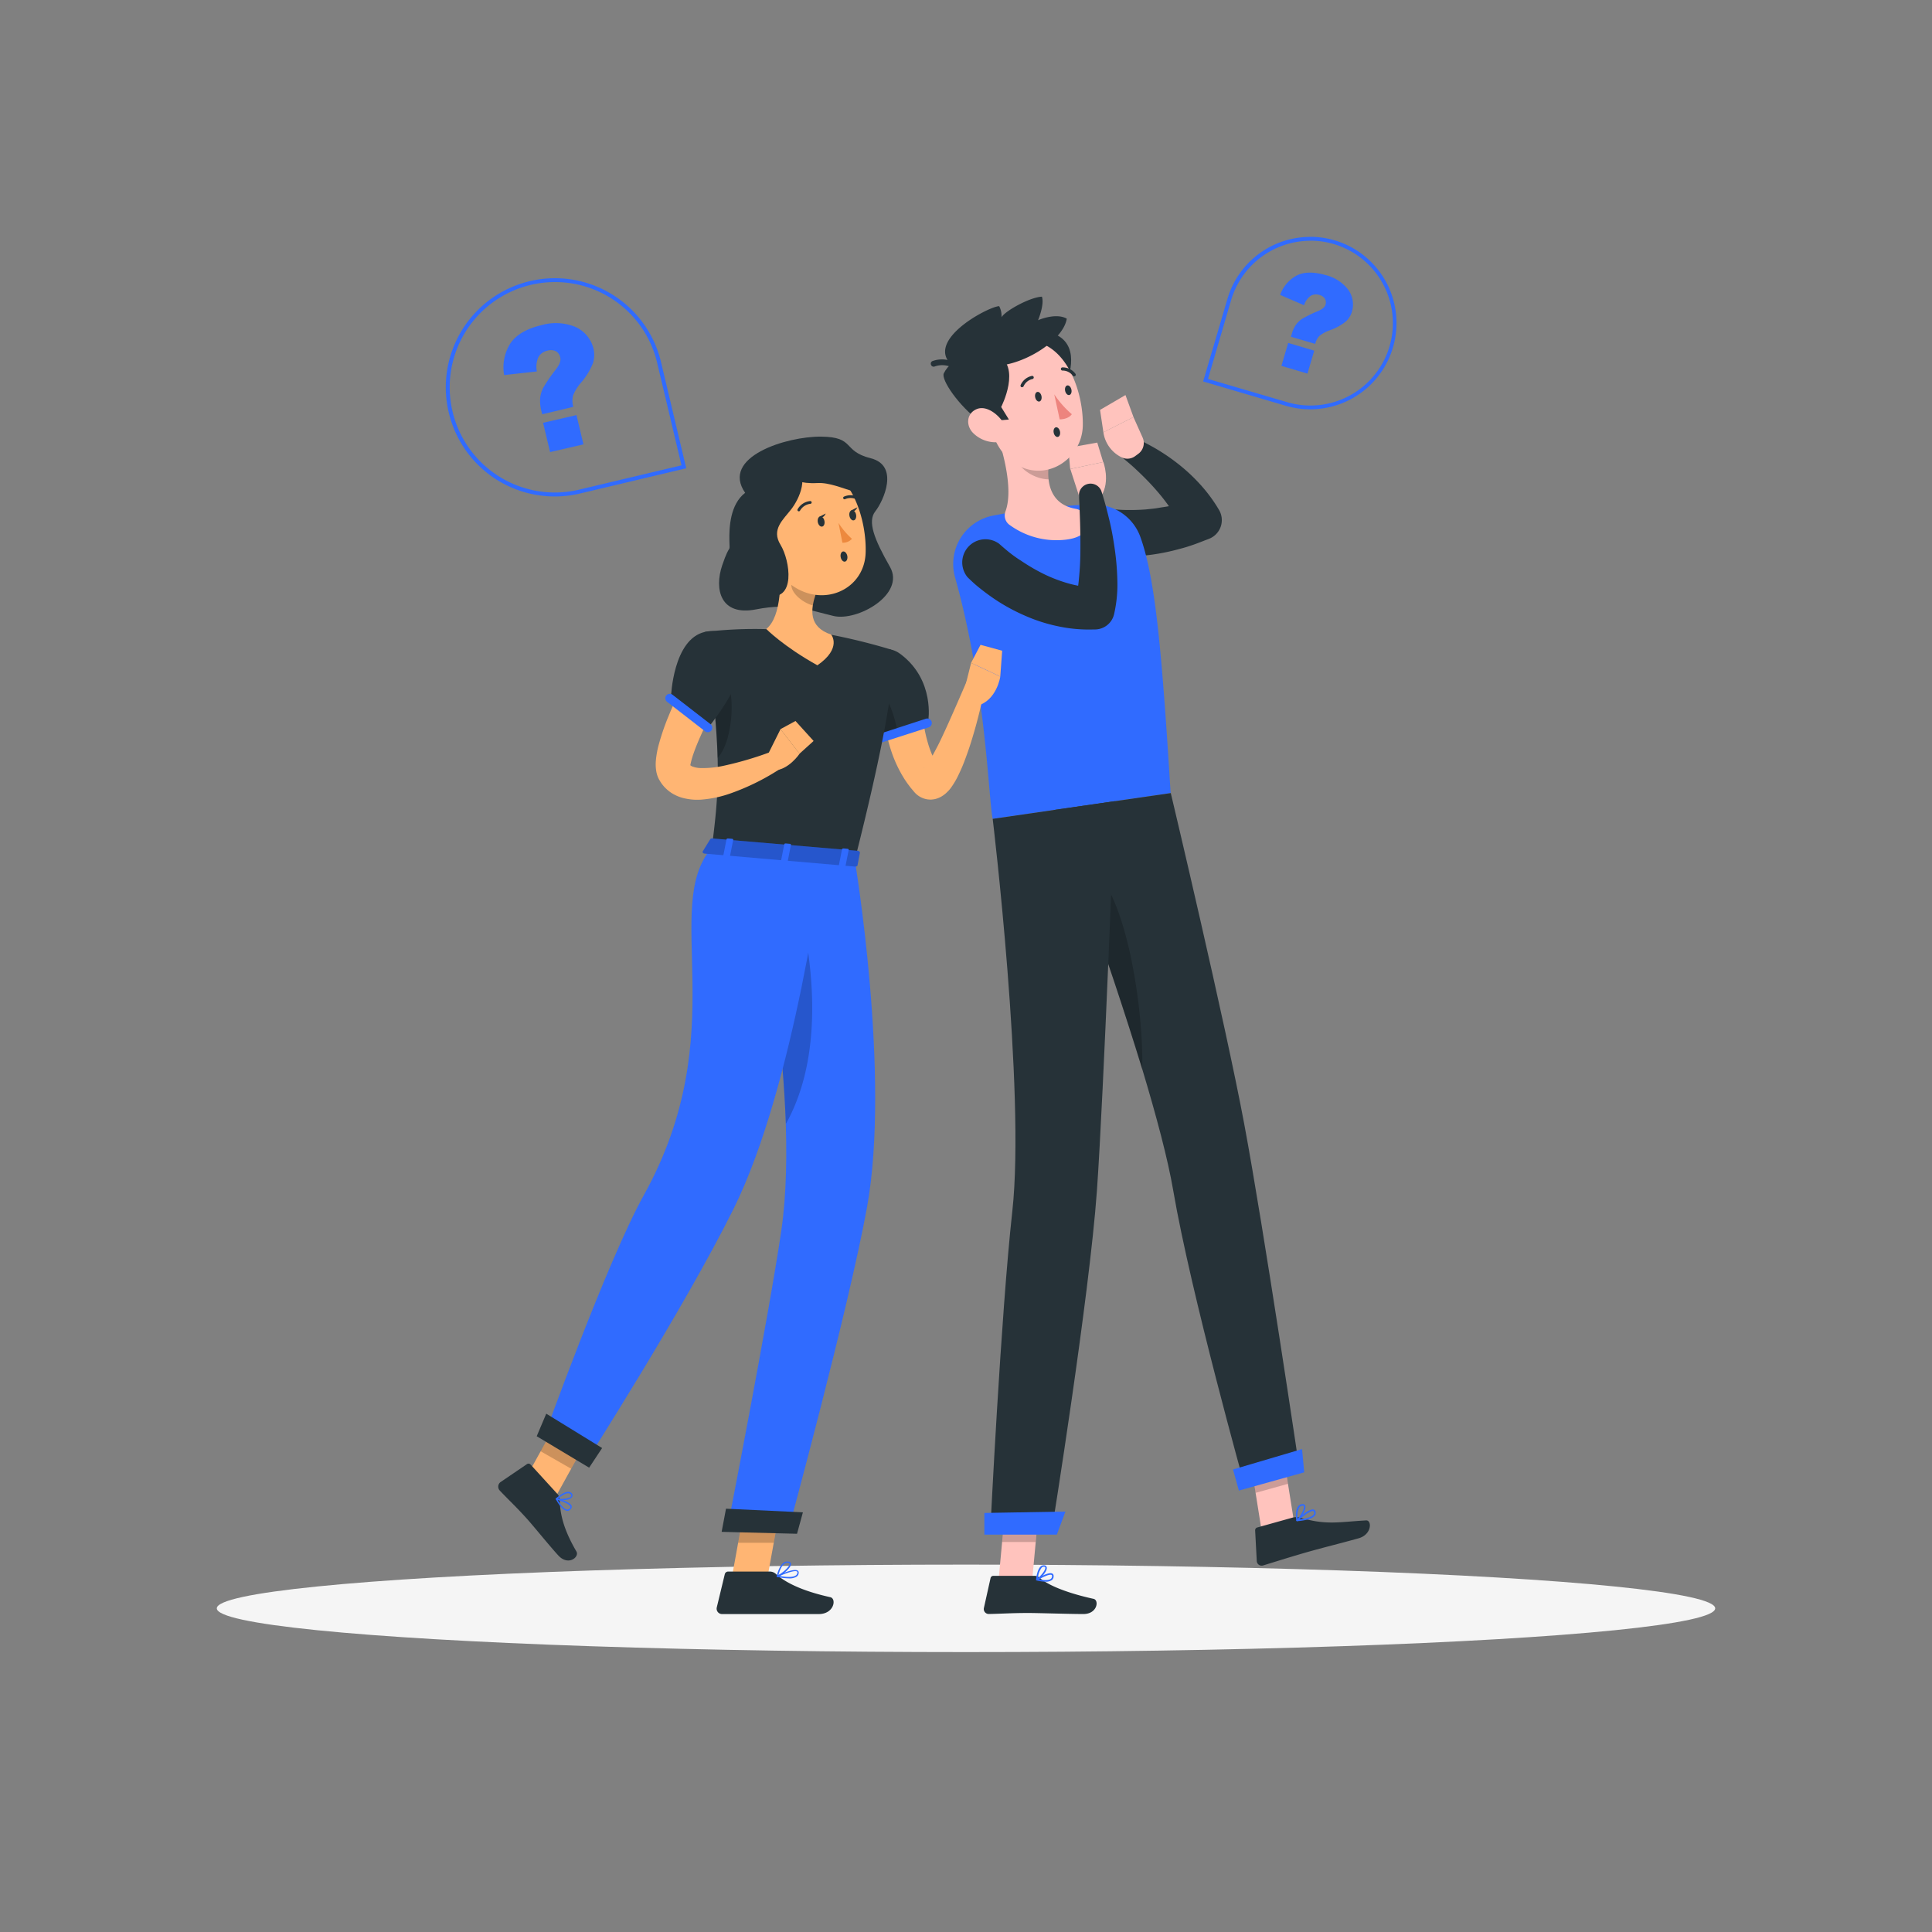 <svg xmlns="http://www.w3.org/2000/svg" viewBox="0 0 500 500"><rect x="0" y="0" width="500" height="500" fill="#808080" stroke="none"/><g id="freepik--Shadow--inject-458"><ellipse id="freepik--path--inject-458" cx="250" cy="416.24" rx="193.89" ry="11.32" style="fill:#f5f5f5"></ellipse></g><g id="freepik--character-2--inject-458"><polygon points="326.49 396.05 334.87 393.71 331.68 373.68 323.3 376.02 326.49 396.05" style="fill:#ffc3bd"></polygon><polygon points="258.44 408.83 267.14 408.83 269.01 388.68 260.31 388.68 258.44 408.83" style="fill:#ffc3bd"></polygon><path d="M267.69,407.82h-10.6a.75.75,0,0,0-.74.6l-1.72,7.73a1.28,1.28,0,0,0,1.27,1.55c3.41-.06,5.9-.26,10.2-.26,2.65,0,10.62.27,14.27.27s4.13-3.61,2.64-3.93c-6.71-1.47-11.76-3.49-13.9-5.42A2.13,2.13,0,0,0,267.69,407.82Z" style="fill:#263238"></path><path d="M334.54,392.75l-9.16,2.56a.75.75,0,0,0-.55.77l.42,7.91a1.27,1.27,0,0,0,1.63,1.15c3.28-1,8-2.5,12.15-3.66,4.85-1.35,6.92-1.8,12.61-3.38,3.44-1,3.43-4.71,1.9-4.62-7,.39-10.16,1.27-16.8-.64A4,4,0,0,0,334.54,392.75Z" style="fill:#263238"></path><path d="M285.15,131.36c-.1,0,.06,0,.12,0l.28.05.64.11c.44.07.91.16,1.38.21.95.12,1.94.19,2.94.23a56.15,56.15,0,0,0,6.07-.12c1-.12,2.06-.19,3.08-.37s2.06-.31,3.09-.51,2-.47,3.08-.68,2-.56,3.07-.83L306,137a36.78,36.78,0,0,0-2.88-5.12,49.82,49.82,0,0,0-3.75-4.87c-1.36-1.58-2.84-3.11-4.38-4.59-.77-.73-1.55-1.48-2.36-2.18s-1.68-1.42-2.41-2l-.19-.16a3,3,0,0,1,3-5,35.58,35.58,0,0,1,3.39,1.55c1.07.56,2.14,1.13,3.18,1.76a51.74,51.74,0,0,1,6,4.22,46.27,46.27,0,0,1,5.4,5.19A39.5,39.5,0,0,1,315.5,132a5.18,5.18,0,0,1-1.88,7.09,4.43,4.43,0,0,1-.73.35l-.32.13c-1.18.44-2.35.92-3.54,1.34s-2.4.81-3.64,1.12a55.22,55.22,0,0,1-7.53,1.55,50.59,50.59,0,0,1-7.81.39c-1.32-.05-2.65-.16-4-.33-.68-.09-1.36-.19-2.06-.33l-1.06-.23-.57-.14-.72-.21a6,6,0,1,1,3.51-11.39Z" style="fill:#263238"></path><polygon points="331.68 373.68 333.32 384.01 324.94 386.35 323.29 376.02 331.68 373.68" style="opacity:0.2"></polygon><polygon points="260.31 388.69 269.01 388.69 268.04 399.07 259.34 399.07 260.31 388.69" style="opacity:0.2"></polygon><path d="M295.12,138.94c3.93,10.91,5.57,29.8,7.84,66.3l-46.06,6.67c-1.17-6.16-1.74-33.92-9.72-62.45a12.76,12.76,0,0,1,9.7-16,160.84,160.84,0,0,1,25.93-2.88A12.69,12.69,0,0,1,295.12,138.94Z" style="fill:#306BFF"></path><path d="M295.71,113.24l-2.37-5.3-7.78,3.94a8.52,8.52,0,0,0,4.93,6.58,3.4,3.4,0,0,0,3.31-.43l.79-.58A3.47,3.47,0,0,0,295.71,113.24Z" style="fill:#ffc3bd"></path><polygon points="291.27 102.24 284.69 106.08 285.56 111.88 293.35 107.94 291.27 102.24" style="fill:#ffc3bd"></polygon><path d="M257.88,112c1.89,5.4,4.37,14.88,2.33,20.36a3,3,0,0,0,1.17,3.56,20.56,20.56,0,0,0,14.23,3.77c6.47-.7,6.42-4.22,4.77-6.73a2.91,2.91,0,0,0-1.94-1.27c-6.36-1.08-7.55-6.35-7.06-11.17Z" style="fill:#ffc3bd"></path><path d="M263.38,115.5l8,5a21,21,0,0,0,0,3.55c-2.74,0-6.52-1.76-8-4.55C262.44,117.8,262.72,115.81,263.38,115.5Z" style="opacity:0.2"></path><path d="M271,103.55c-6.14-3.66-9.51-11.23-9-12.91S272.16,86,273.48,86.7c6.59,3.32,2.45,12.43,2.45,12.43l2.29,3Z" style="fill:#263238"></path><path d="M254.2,103.25c2.33,8.32,3.28,13.3,8.47,16.7,7.8,5.13,17.37-1,17.56-9.82.17-8-3.68-20.22-12.65-21.79A11.77,11.77,0,0,0,254.2,103.25Z" style="fill:#ffc3bd"></path><path d="M253.74,109.2c-5.75-4.24-10.24-11-9.49-12.57,2-4.16,9.1-7.21,13.63-5,6.65,3.19,1.22,13.7,1.22,13.7l2,3.24Z" style="fill:#263238"></path><path d="M255.85,94.68c7.89.68,19.31-6.27,20.23-12.21-2.85-1.63-7.43.4-7.43.4s1.69-4,1-6.09c-3.12.13-9.55,3.7-10.46,5.33a5.41,5.41,0,0,0-.6-2.87c-2.68,0-20.71,9.49-11.31,16C254.53,96.53,255.85,94.68,255.85,94.68Z" style="fill:#263238"></path><path d="M251.78,112a8.25,8.25,0,0,0,5.76,2.46c2.88,0,3.56-2.75,2.12-5.07-1.29-2.08-4.35-4.6-6.93-3.5S249.93,110.07,251.78,112Z" style="fill:#ffc3bd"></path><path d="M336.4,380.89l-14.19,3.95s-14-50-18.58-76.73c-1.38-8.13-4.39-19.37-8-31.37C291,261.62,285.48,245.32,281,232.56c-4.74-13.44-8.3-22.93-8.3-22.93L303,205.25s14.14,59.51,19,85.61C327.09,318,336.4,380.89,336.4,380.89Z" style="fill:#263238"></path><path d="M295.61,276.74C291,261.62,285.48,245.32,281,232.56l2.66-7C291.85,233.93,296,261.55,295.61,276.74Z" style="opacity:0.2"></path><path d="M288.51,207.34s-2.84,75.42-4.63,100.85c-2,27.84-11.65,87.74-11.65,87.74H256.3s2.7-55.44,5.69-82.49c3.41-30.82-5.08-101.52-5.08-101.52Z" style="fill:#263238"></path><polygon points="273.51 397.16 254.75 397.16 254.75 391.55 275.73 391.19 273.51 397.16" style="fill:#306BFF"></polygon><polygon points="337.53 381.04 320.62 385.76 319.1 380.3 336.97 375.02 337.53 381.04" style="fill:#306BFF"></polygon><path d="M267.91,102.84c.15.69.63,1.17,1.08,1.07s.69-.73.54-1.42-.63-1.16-1.08-1.06S267.76,102.16,267.91,102.84Z" style="fill:#263238"></path><path d="M272.7,112c.14.69.63,1.17,1.08,1.07s.69-.73.54-1.42-.63-1.16-1.08-1.06S272.55,111.35,272.7,112Z" style="fill:#263238"></path><path d="M275.66,101.17c.15.68.63,1.16,1.08,1.06s.69-.73.54-1.41-.63-1.17-1.08-1.07S275.51,100.48,275.66,101.17Z" style="fill:#263238"></path><path d="M272.84,102.05a25,25,0,0,0,4.55,5.15c-1,1.4-3.15,1.33-3.15,1.33Z" style="fill:#ed847e"></path><path d="M264.55,100.2a.52.52,0,0,1-.21,0,.43.43,0,0,1-.2-.55,4.14,4.14,0,0,1,2.92-2.37.41.41,0,0,1,.12.82h0a3.27,3.27,0,0,0-2.29,1.9A.41.41,0,0,1,264.55,100.2Z" style="fill:#263238"></path><path d="M278,97.39a.4.4,0,0,1-.36-.16A3.28,3.28,0,0,0,275,95.9a.41.41,0,0,1-.07-.82,4.11,4.11,0,0,1,3.39,1.65.4.4,0,0,1-.07.57A.39.39,0,0,1,278,97.39Z" style="fill:#263238"></path><path d="M247.86,95.63a.74.74,0,0,1-.69-.06,5.77,5.77,0,0,0-5.21-.75.72.72,0,0,1-1-.38.73.73,0,0,1,.38-1,7.26,7.26,0,0,1,6.59.87.72.72,0,0,1,.2,1A.7.7,0,0,1,247.86,95.63Z" style="fill:#263238"></path><path d="M270.57,409.34a10,10,0,0,1-2.27-.31.2.2,0,0,1-.16-.17.2.2,0,0,1,.09-.2c.32-.2,3.13-1.93,4.09-1.43a.64.64,0,0,1,.35.58,1.24,1.24,0,0,1-.42,1.09A2.67,2.67,0,0,1,270.57,409.34Zm-1.68-.6c1.48.3,2.62.24,3.09-.16a.83.83,0,0,0,.28-.74c0-.16-.07-.22-.13-.25C271.63,407.34,270,408.08,268.89,408.74Z" style="fill:#306BFF"></path><path d="M268.34,409a.25.25,0,0,1-.11,0,.2.2,0,0,1-.09-.19c0-.1.21-2.61,1.23-3.44a1.12,1.12,0,0,1,.87-.26h0a.66.66,0,0,1,.66.54c.18,1-1.56,2.87-2.46,3.36A.17.17,0,0,1,268.34,409Zm1.76-3.53a.71.71,0,0,0-.47.18,4.93,4.93,0,0,0-1,2.73c.89-.68,2-2.12,1.89-2.7,0-.05,0-.17-.3-.21h-.09Z" style="fill:#306BFF"></path><path d="M335.68,393.68a.19.19,0,0,1-.17-.12.2.2,0,0,1,.05-.24c.32-.3,3.21-2.95,4.39-2.66a.62.62,0,0,1,.47.43h0a1.15,1.15,0,0,1-.1,1.07c-.69,1.07-3.18,1.41-4.61,1.52Zm4.09-2.64c-.69,0-2.32,1.17-3.48,2.17,1.94-.21,3.3-.67,3.69-1.27a.8.8,0,0,0,.06-.71.24.24,0,0,0-.19-.17Z" style="fill:#306BFF"></path><path d="M335.68,393.68h-.05a.25.25,0,0,1-.14-.16c0-.1-.42-2.42.4-3.59a1.49,1.49,0,0,1,1-.65h0c.56-.09.79.14.89.35.42.91-1.08,3.28-2,4A.21.21,0,0,1,335.68,393.68Zm1.5-4a.9.9,0,0,0-.21,0h0a1.08,1.08,0,0,0-.74.48,4.79,4.79,0,0,0-.38,2.89c.85-.91,1.82-2.71,1.57-3.26A.25.25,0,0,0,337.18,389.66Zm-.25-.18h0Z" style="fill:#306BFF"></path><path d="M279.71,129.76,277,121.38l8.54-1.81s1.86,4.9-.51,8.76Z" style="fill:#ffc3bd"></path><polygon points="276.47 115.89 283.97 114.54 285.5 119.57 276.96 121.38 276.47 115.89" style="fill:#ffc3bd"></polygon><path d="M258.89,141l.51.45.63.54c.44.37.88.74,1.34,1.1.91.71,1.86,1.4,2.84,2a49.08,49.08,0,0,0,6,3.5,39,39,0,0,0,6.36,2.42,32,32,0,0,0,6.56,1.1L278,156a27.44,27.44,0,0,0,1.22-6.14c.23-2.27.36-4.65.38-7.06s0-4.85-.07-7.31-.18-5-.29-7.37V128A3,3,0,0,1,285,127c.85,2.53,1.47,5,2.09,7.54s1.06,5.1,1.43,7.72a67.43,67.43,0,0,1,.65,8,34.05,34.05,0,0,1-.87,8.79,5.1,5.1,0,0,1-4.78,3.85h-.38a38,38,0,0,1-9.18-.79,42.44,42.44,0,0,1-8.64-2.75,49.12,49.12,0,0,1-7.82-4.25c-1.23-.83-2.42-1.7-3.59-2.62-.58-.46-1.16-.93-1.73-1.43l-.85-.78c-.3-.29-.53-.5-.94-.91a6,6,0,0,1,8.18-8.65Z" style="fill:#263238"></path></g><g id="freepik--character-1--inject-458"><path d="M192.84,127.54c-3.89,3-4.16,8.94-4.07,12.47s.28,0-1.85,6.25-.47,13.26,8.73,11.45,13.94.27,20.1,1.71,18.64-5.6,14.57-12.73-5.87-11.74-3.79-14.36,6.32-11.84-1.18-13.73-3.92-5.51-12.84-5.6S186.42,118.24,192.84,127.54Z" style="fill:#263238"></path><path d="M238.52,180.64v.58l0,.71c0,.47,0,1,.07,1.44.06,1,.17,1.95.3,2.91a38.73,38.73,0,0,0,1.15,5.65,26.42,26.42,0,0,0,2,5.15c.21.39.42.79.66,1.16.11.19.22.39.35.57l.19.27.09.14s.11.16,0,0a3.37,3.37,0,0,0-1.87-1,3.27,3.27,0,0,0-1.34,0,2.69,2.69,0,0,0-.73.27c-.3.18-.31.24-.29.23l.2-.18a12.57,12.57,0,0,0,1.45-2c.5-.82,1-1.73,1.47-2.64,1-1.84,1.87-3.79,2.77-5.74,1.78-3.92,3.53-8,5.25-11.95l4.68,1.39a125.45,125.45,0,0,1-3.19,13.09c-.64,2.17-1.38,4.32-2.21,6.5-.42,1.09-.89,2.17-1.43,3.29a20.81,20.81,0,0,1-2.09,3.54,8.78,8.78,0,0,1-.91,1,7,7,0,0,1-1.61,1.21,6.11,6.11,0,0,1-1.49.57,6.45,6.45,0,0,1-1,.13,6.25,6.25,0,0,1-1.14-.08,5.63,5.63,0,0,1-3.24-1.88l-.73-.87c-.22-.25-.41-.51-.61-.78-.41-.52-.77-1.06-1.13-1.6a32.92,32.92,0,0,1-3.33-6.9,40.24,40.24,0,0,1-1.77-7.22c-.18-1.22-.3-2.44-.38-3.66,0-.62-.07-1.23-.08-1.86v-.95l0-1.06Z" style="fill:#ffb573"></path><path d="M233.23,169.41c8.78,6.73,7,17.18,7,17.18l-12.49,5.22s-6.64-12-4.68-16.65C225.12,170.29,228.28,165.62,233.23,169.41Z" style="fill:#263238"></path><path d="M232.35,189.9l-4.6,1.92s-4.23-7.68-4.94-13.13c1-1.28,2.93-1.94,5.16,0C229.67,180.34,231.66,185.24,232.35,189.9Z" style="opacity:0.2"></path><path d="M241.1,186.78h0a1.16,1.16,0,0,1-.75,1.45l-11.86,3.83a1.17,1.17,0,0,1-1.46-.75h0a1.16,1.16,0,0,1,.75-1.45L239.64,186A1.17,1.17,0,0,1,241.1,186.78Z" style="fill:#306BFF"></path><path d="M249.57,178.56l1.75-7,7.55,3.54s-.88,6.2-6,7.57Z" style="fill:#ffb573"></path><polygon points="253.76 166.88 259.36 168.41 258.87 175.08 251.32 171.54 253.76 166.88" style="fill:#ffb573"></polygon><polygon points="189.34 408.59 198.4 409.45 202.22 388.42 193.16 387.55 189.34 408.59" style="fill:#ffb573"></polygon><polygon points="134.93 384.61 142.83 389.14 153.13 370.5 145.24 365.97 134.93 384.61" style="fill:#ffb573"></polygon><path d="M144.27,386.65l-6.93-7.59a.71.71,0,0,0-1-.12l-6.8,4.62a1.47,1.47,0,0,0-.21,2.18c2.46,2.6,3.78,3.74,6.83,7.08,1.87,2.05,5.72,6.87,8.31,9.71s5.53.43,4.71-1c-3.7-6.33-4.21-10.23-4.34-13.38A2.36,2.36,0,0,0,144.27,386.65Z" style="fill:#263238"></path><path d="M199.27,406.72H188.42a.88.88,0,0,0-.84.66L185.5,416a1.4,1.4,0,0,0,1.38,1.72c3.82,0,5.64,0,10.41,0h14.59c4,0,4.67-4,3-4.37-7.41-1.63-11.73-3.88-14.07-6A2.29,2.29,0,0,0,199.27,406.72Z" style="fill:#263238"></path><polygon points="202.21 388.42 200.25 399.27 191.03 399.27 193.15 387.56 202.21 388.42" style="opacity:0.2"></polygon><polygon points="145.23 365.97 153.13 370.51 147.82 380.11 139.91 375.58 145.23 365.97" style="opacity:0.2"></polygon><path d="M230.57,168.1s4,1.75-9.35,54.5l-37-3.2c1.92-15,2.75-24.31-1.78-55.86a109.76,109.76,0,0,1,15.9-.72,118.78,118.78,0,0,1,16.81,1.46A155.91,155.91,0,0,1,230.57,168.1Z" style="fill:#263238"></path><path d="M188.52,177.5c1.6,3.38,1,14.69-2.83,18.65-.12-4.56-.48-9.81-1.19-16.29A5.24,5.24,0,0,1,188.52,177.5Z" style="opacity:0.2"></path><path d="M201.61,144c.6,5.5.8,15.5-3.3,18.78,0,0,4.38,4.47,13.23,9.4,6.44-4.45,3.58-7.94,3.58-7.94-5.9-2-5.36-6.43-4-10.54Z" style="fill:#ffb573"></path><path d="M205.51,148l5.66,5.74a17.5,17.5,0,0,0-.78,2.94c-2.27-.54-5.57-2.9-5.6-5.34A9.75,9.75,0,0,1,205.51,148Z" style="opacity:0.2"></path><path d="M196.77,135.44c2.3,8.79,3.08,12.56,8.47,16.24,8.11,5.54,18.4.8,18.78-8.5.34-8.37-3.47-21.33-12.87-23.16A12.39,12.39,0,0,0,196.77,135.44Z" style="fill:#ffb573"></path><path d="M196.05,142.89a6.62,6.62,0,0,0,3.9,3.24c2.23.67,3.39-1.31,2.81-3.44-.52-1.91-2.31-4.57-4.57-4.31A3,3,0,0,0,196.05,142.89Z" style="fill:#ffb573"></path><path d="M200.91,117.79c-1.57,2.7,2.35,7.7,10.59,7.22,6.21-.36,14,6.31,13.37-.9C224.34,117.55,208.73,114.41,200.91,117.79Z" style="fill:#263238"></path><path d="M205.42,119.77c4.3,3.29,1.44,9.3-.63,12S199.53,137,202,141s4.16,15-3.72,13.07-7.52-15.07-5.23-21.14S200.3,115.86,205.42,119.77Z" style="fill:#263238"></path><path d="M221.22,222.6s9.34,55.73,3.17,89.8C219.62,338.74,204,396.12,204,396.12l-15.79-.4s10.83-55.48,14-77.3c5.41-37.32-8.14-98.17-8.14-98.17Z" style="fill:#306BFF"></path><path d="M206.77,233.79l-7.9,12.45a381.18,381.18,0,0,1,4.52,44.62C214.5,271,209.24,244.31,206.77,233.79Z" style="opacity:0.2"></path><polygon points="206.27 396.94 186.76 396.44 187.89 390.45 207.79 391.39 206.27 396.94" style="fill:#263238"></polygon><path d="M213.12,222s-7.35,58.77-23.28,90.86c-12.87,25.92-38.51,66-38.51,66l-10.63-6.77s16.35-45.55,25.91-62.77c23.45-42.21,4.29-74.43,17.58-89.92Z" style="fill:#306BFF"></path><polygon points="152.47 379.83 138.9 371.7 141.37 365.86 155.83 374.75 152.47 379.83" style="fill:#263238"></polygon><path d="M183.82,217.17l-1.95,3.17c-.16.25.13.54.55.58l38.84,3.35c.33,0,.62-.11.66-.31l.62-3.29c0-.23-.23-.45-.59-.48L184.45,217A.68.68,0,0,0,183.82,217.17Z" style="fill:#306BFF"></path><path d="M183.82,217.17l-1.95,3.17c-.16.25.13.54.55.58l38.84,3.35c.33,0,.62-.11.66-.31l.62-3.29c0-.23-.23-.45-.59-.48L184.45,217A.68.68,0,0,0,183.82,217.17Z" style="opacity:0.2"></path><path d="M188.5,221.8l-1-.08c-.2,0-.34-.14-.32-.26l.85-4.27c0-.12.21-.21.41-.19l1,.08c.2,0,.34.14.32.26l-.85,4.27C188.88,221.73,188.7,221.82,188.5,221.8Z" style="fill:#306BFF"></path><path d="M218.4,224.39l-1-.09c-.2,0-.34-.13-.32-.26l.84-4.26c0-.13.21-.21.41-.2l1,.09c.2,0,.34.13.32.26l-.85,4.26C218.79,224.32,218.6,224.41,218.4,224.39Z" style="fill:#306BFF"></path><path d="M203.45,223.1l-1-.09c-.2,0-.35-.13-.32-.26l.84-4.27c0-.12.21-.21.41-.19l1,.09c.2,0,.35.13.32.25l-.84,4.27C203.83,223,203.65,223.11,203.45,223.1Z" style="fill:#306BFF"></path><path d="M211.65,135.14c.14.72.64,1.23,1.12,1.14s.74-.75.59-1.48-.64-1.23-1.11-1.14S211.51,134.41,211.65,135.14Z" style="fill:#263238"></path><path d="M217.57,144.2c.14.73.64,1.24,1.11,1.15s.74-.76.6-1.48-.64-1.24-1.11-1.15S217.42,143.48,217.57,144.2Z" style="fill:#263238"></path><path d="M219.84,133.53c.14.72.64,1.23,1.11,1.14s.74-.75.6-1.48-.64-1.23-1.11-1.14S219.69,132.8,219.84,133.53Z" style="fill:#263238"></path><path d="M220.24,132.13l1.64-.84S221.25,132.82,220.24,132.13Z" style="fill:#263238"></path><path d="M217,135.33a19.68,19.68,0,0,0,3.49,4.12,3.16,3.16,0,0,1-2.48,1Z" style="fill:#ed893e"></path><path d="M206.73,132.33a.41.41,0,0,1-.18-.05.36.36,0,0,1-.12-.5,4.21,4.21,0,0,1,3.26-2.11.37.37,0,0,1,.37.35.36.36,0,0,1-.34.37,3.53,3.53,0,0,0-2.68,1.77A.36.36,0,0,1,206.73,132.33Z" style="fill:#263238"></path><path d="M222.11,129.43a.41.41,0,0,1-.18-.05,3.52,3.52,0,0,0-3.19-.21.36.36,0,0,1-.49-.15.37.37,0,0,1,.16-.49,4.25,4.25,0,0,1,3.88.22.36.36,0,0,1-.18.68Z" style="fill:#263238"></path><path d="M187.87,177.12c-2,3.95-4.11,8.08-6,12.1-.9,2-1.78,4-2.44,5.95a21.94,21.94,0,0,0-.72,2.57c-.07.32-.06.59-.11.42l0-.09-.06-.17-.11-.24c0-.07,0,0,0,0a1,1,0,0,0,.06.14c.06.14.16.32.65.55a6.37,6.37,0,0,0,2.12.42,24.88,24.88,0,0,0,5.93-.57A88.75,88.75,0,0,0,200,194.39l2.3,4.32a59.73,59.73,0,0,1-13.1,6.57,29.13,29.13,0,0,1-7.81,1.67,14.81,14.81,0,0,1-4.77-.47,10.71,10.71,0,0,1-2.66-1.15,9.79,9.79,0,0,1-2.4-2.11,9.26,9.26,0,0,1-.89-1.32,3,3,0,0,1-.22-.39,5.82,5.82,0,0,1-.27-.64c-.07-.19-.13-.39-.19-.58l-.12-.52a11,11,0,0,1-.12-3.06,23.43,23.43,0,0,1,.8-4.23,60.94,60.94,0,0,1,2.45-7.1,116.73,116.73,0,0,1,6.26-13Z" style="fill:#ffb573"></path><path d="M198.36,196,202,188.7l4.93,6.37s-3,4.44-6.82,4.29Z" style="fill:#ffb573"></path><polygon points="205.87 186.59 210.56 191.76 206.9 195.07 201.97 188.71 205.87 186.59" style="fill:#ffb573"></polygon><path d="M182.41,163.54c-8.25,1.88-8.75,16.77-8.75,16.77l9.38,8.3s9-10.83,8.53-16.74C191.15,166.84,188.13,162.23,182.41,163.54Z" style="fill:#263238"></path><path d="M184.11,189.05h0a1.17,1.17,0,0,1-1.63.21l-9.85-7.64a1.17,1.17,0,0,1-.21-1.62h0a1.17,1.17,0,0,1,1.63-.2l9.85,7.63A1.17,1.17,0,0,1,184.11,189.05Z" style="fill:#306BFF"></path><path d="M147.09,391a1.35,1.35,0,0,1-.35,0c-1.14-.1-2.3-1.89-2.89-3a.18.18,0,0,1,0-.2.18.18,0,0,1,.19-.06c.36.09,3.54.93,3.9,2a.71.71,0,0,1-.15.69A1.3,1.3,0,0,1,147.09,391Zm-2.71-2.73c.86,1.45,1.74,2.33,2.39,2.39a.83.83,0,0,0,.75-.37.35.35,0,0,0,.09-.35C147.39,389.22,145.48,388.54,144.38,388.22Z" style="fill:#306BFF"></path><path d="M146.88,388.09a6.54,6.54,0,0,1-2.93,0,.18.18,0,0,1-.12-.13.18.18,0,0,1,.06-.17c.08-.08,2-1.84,3.33-1.7a1.1,1.1,0,0,1,.8.47.73.73,0,0,1,0,.91A2.07,2.07,0,0,1,146.88,388.09Zm-2.49-.25c1.06.18,3,0,3.39-.58.07-.09.12-.23-.05-.48a.77.77,0,0,0-.55-.32C146.29,386.36,145,387.37,144.39,387.84Z" style="fill:#306BFF"></path><path d="M204.15,408.48a14.4,14.4,0,0,1-3-.38A.18.18,0,0,1,201,408a.2.2,0,0,1,.09-.19c.44-.21,4.32-2,5.34-1.35a.59.59,0,0,1,.27.55,1.27,1.27,0,0,1-.5,1A3.51,3.51,0,0,1,204.15,408.48Zm-2.37-.62c1.18.22,3.35.51,4.22-.17a.92.92,0,0,0,.37-.75.23.23,0,0,0-.11-.24C205.7,406.33,203.4,407.14,201.78,407.86Z" style="fill:#306BFF"></path><path d="M201.21,408.11a.28.28,0,0,1-.12,0,.21.21,0,0,1-.06-.18c0-.17.8-4.05,2.95-3.8.53.06.69.33.72.54.17,1-2.25,3-3.42,3.46Zm2.58-3.68c-1.36,0-2.09,2.26-2.32,3.17,1.26-.67,3-2.29,2.88-2.92,0-.05,0-.19-.41-.24Z" style="fill:#306BFF"></path><path d="M212.05,133.74l1.64-.84S213.06,134.43,212.05,133.74Z" style="fill:#263238"></path></g><g id="freepik--Bubbles--inject-458"><path d="M339.08,62.29a21.33,21.33,0,1,1-6,41.78l-20.45-6,6-20.45a21.43,21.43,0,0,1,20.44-15.31m0-1a22.33,22.33,0,0,0-21.4,16l-6.3,21.41,21.41,6.3A22.32,22.32,0,1,0,345.4,62.2h0a22.36,22.36,0,0,0-6.32-.91Z" style="fill:#306BFF"></path><path d="M340.38,89l-6.29-1.85.19-.63a7.91,7.91,0,0,1,1.13-2.5A6,6,0,0,1,337,82.51a34,34,0,0,1,4.09-2c1.11-.47,1.75-1,1.93-1.61a1.91,1.91,0,0,0-.12-1.57,2.39,2.39,0,0,0-1.48-1,2.74,2.74,0,0,0-2.18.21A4.71,4.71,0,0,0,337.49,79l-6.19-2.68a9.14,9.14,0,0,1,4.26-5c1.91-1,4.42-1,7.51-.13a10.63,10.63,0,0,1,5.38,3.22,6.5,6.5,0,0,1,1.41,6.31,5.45,5.45,0,0,1-1.57,2.49,14.08,14.08,0,0,1-4.12,2.26,8.87,8.87,0,0,0-2.74,1.5A4.53,4.53,0,0,0,340.38,89Zm-7-.25,6.74,2-1.75,5.94-6.74-2Z" style="fill:#306BFF"></path><path d="M143.62,73h0a27.12,27.12,0,0,1,26.46,20.94l6.29,26.49-26.49,6.29a27.48,27.48,0,0,1-6.31.74,27.23,27.23,0,0,1-6.26-53.72,27.48,27.48,0,0,1,6.31-.74m0-1a28.27,28.27,0,0,0-6.54.77h0a28.22,28.22,0,0,0-20.94,34h0a28.18,28.18,0,0,0,34,20.94l27.46-6.52-6.52-27.46A28.23,28.23,0,0,0,143.62,72Z" style="fill:#306BFF"></path><path d="M148.38,105.3l-8.06,1.91-.2-.8a10.37,10.37,0,0,1-.32-3.46,7.54,7.54,0,0,1,.83-2.67,44.36,44.36,0,0,1,3.26-4.72c.93-1.21,1.3-2.2,1.11-3a2.38,2.38,0,0,0-1.12-1.65,3.05,3.05,0,0,0-2.24-.15,3.46,3.46,0,0,0-2.26,1.59,6,6,0,0,0-.43,3.78l-8.48.94A11.55,11.55,0,0,1,132,89q2.22-3.45,8.16-4.86a13.42,13.42,0,0,1,7.93.16,8.26,8.26,0,0,1,5.52,6,7,7,0,0,1-.17,3.72,17.75,17.75,0,0,1-3.11,5.06,11.17,11.17,0,0,0-2.05,3.37A5.67,5.67,0,0,0,148.38,105.3Zm-7.83,4.12,8.64-2L151,115,142.36,117Z" style="fill:#306BFF"></path></g></svg>

